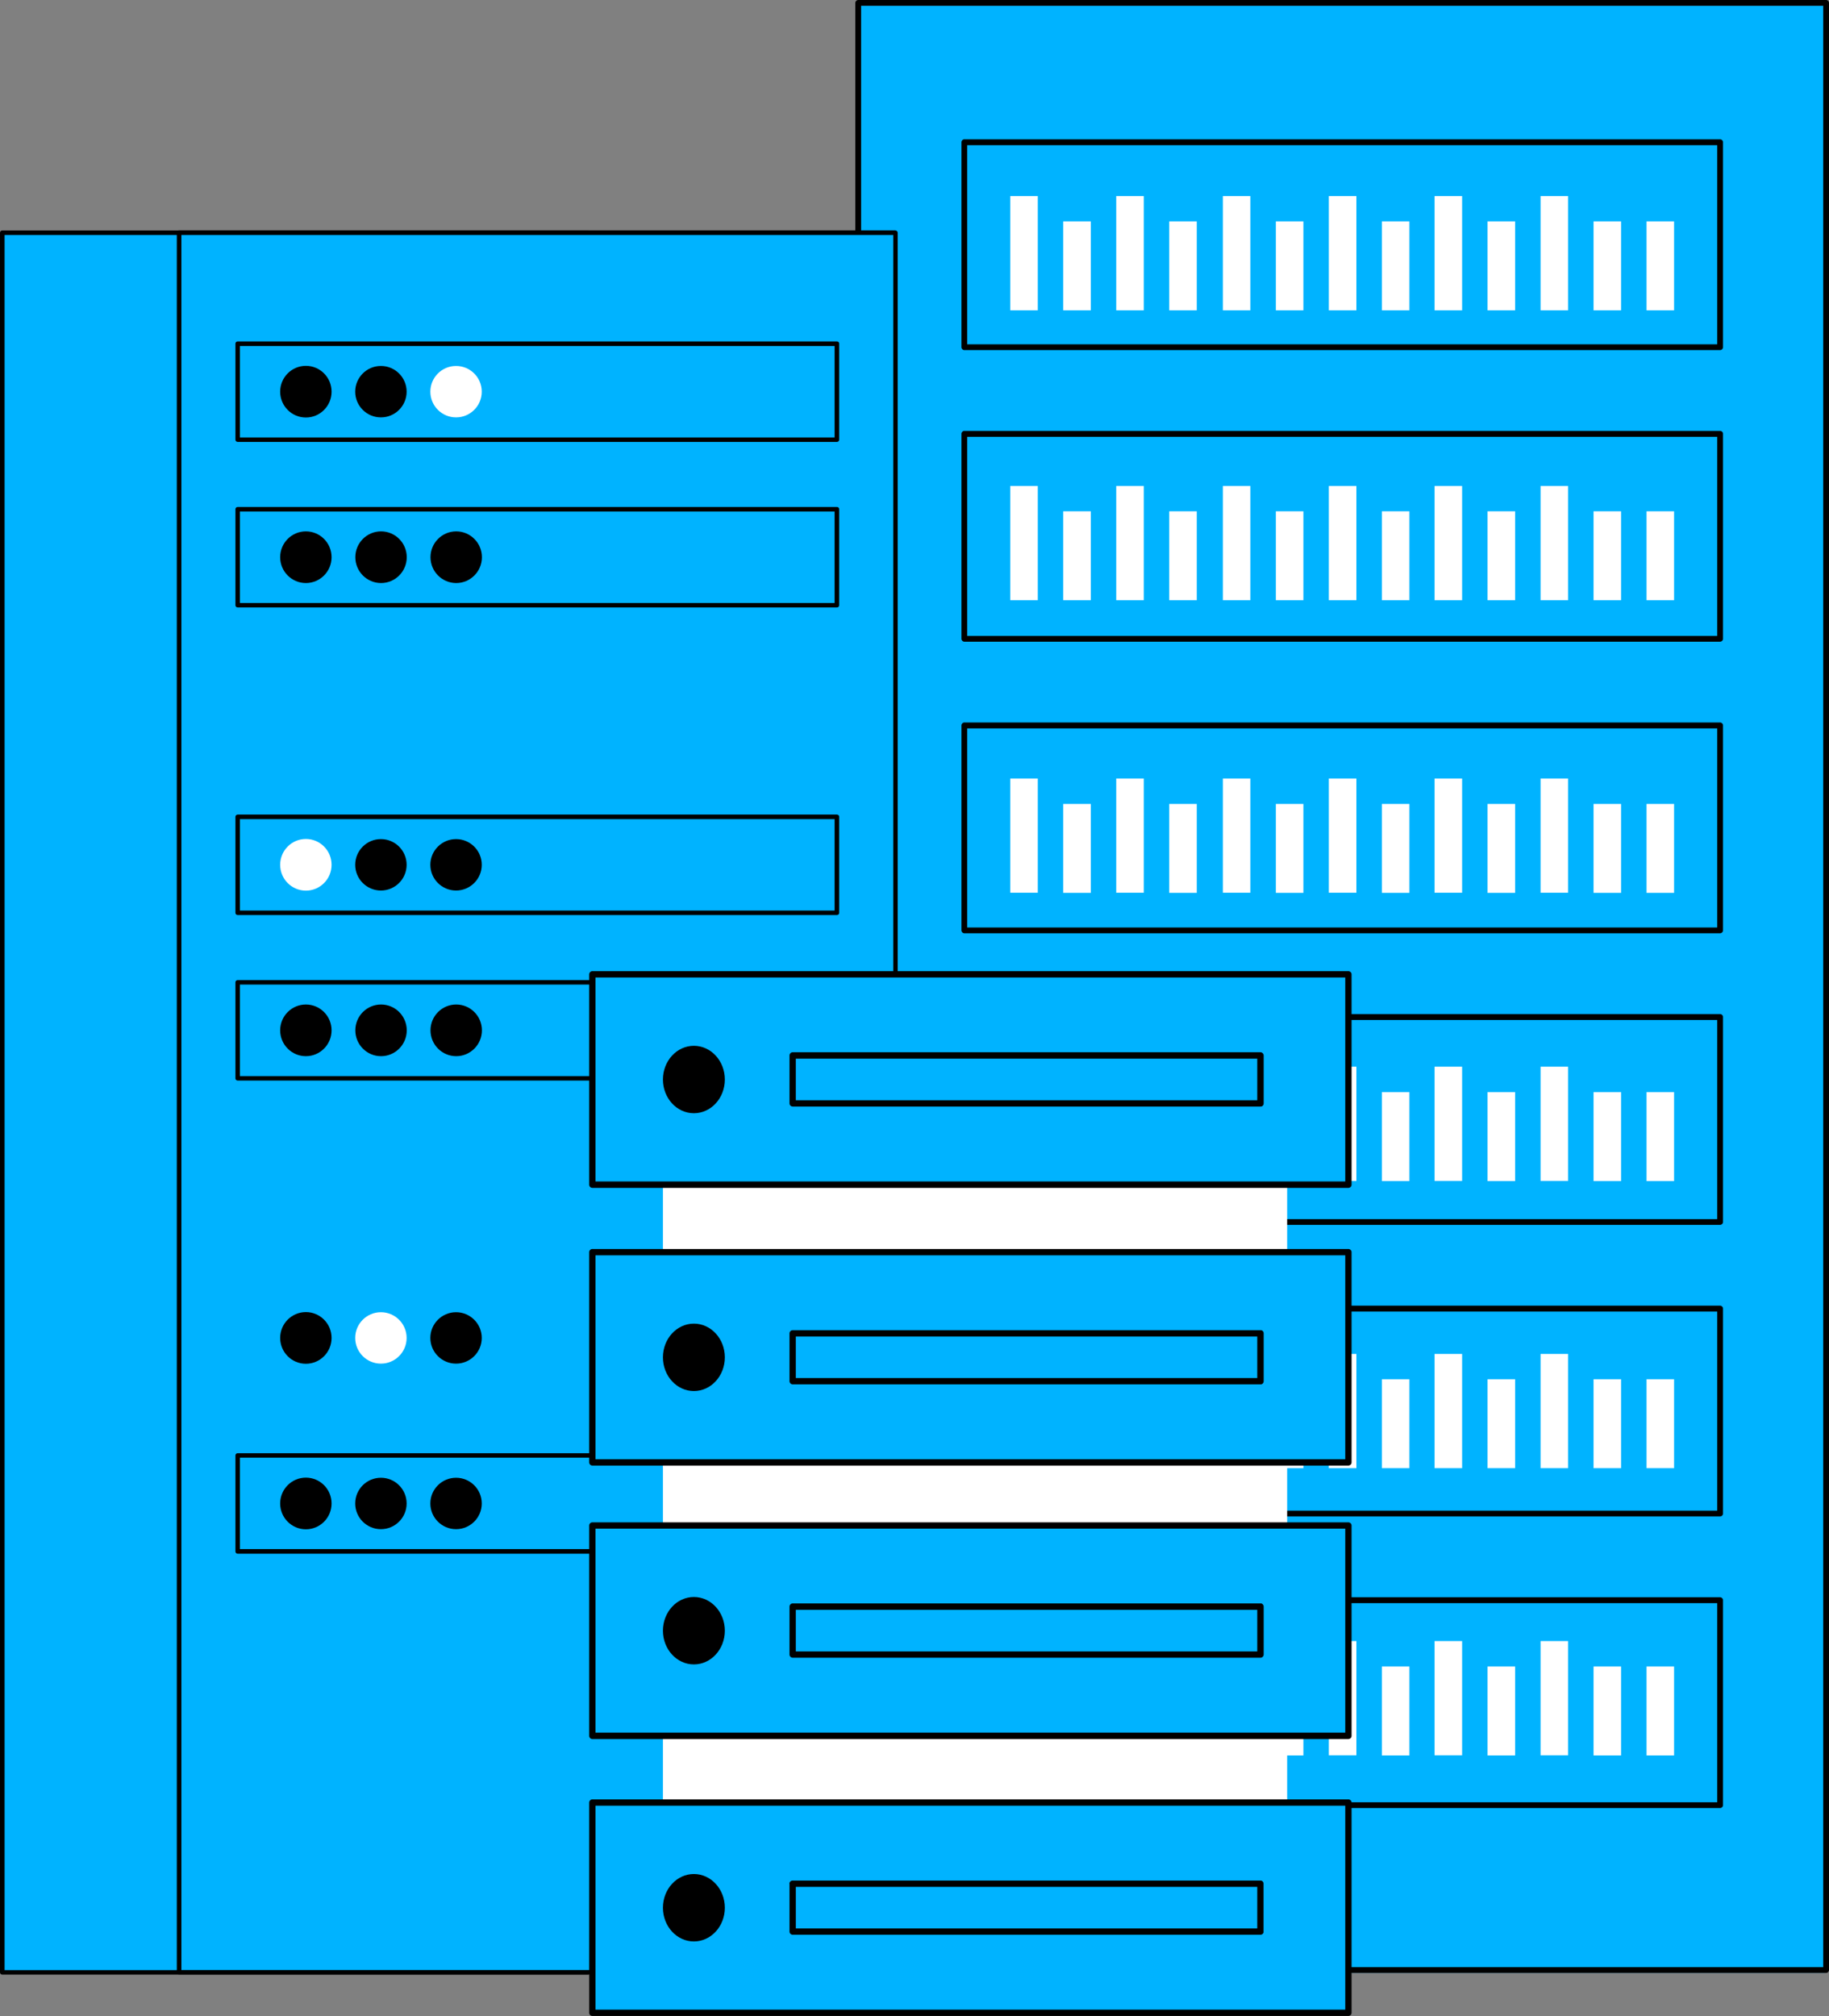 <svg width="196" height="216" viewBox="0 0 196 216" fill="none" xmlns="http://www.w3.org/2000/svg">
<rect x="0" y="0" width="196" height="216" fill="#808080" stroke="none"/>
<g clip-path="url(#clip0_1559_2114)">
<path d="M195.535 0.618H92.123V211.377H195.535V0.618Z" fill="#00B3FF"/>
<path d="M195.69 211.376H91.969C91.801 211.376 91.66 211.236 91.66 211.067V0.309C91.66 0.141 91.801 0 91.969 0H195.69C195.859 0 196 0.141 196 0.309V211.067C196 211.236 195.859 211.376 195.69 211.376ZM92.279 210.758H195.381V0.618H92.279V210.758Z" fill="black"/>
<path d="M184.332 37.508H103.34C103.172 37.508 103.031 37.368 103.031 37.199V15.234C103.031 15.065 103.172 14.925 103.34 14.925H184.332C184.501 14.925 184.642 15.065 184.642 15.234V37.199C184.642 37.368 184.501 37.508 184.332 37.508ZM103.65 36.89H184.023V15.557H103.65V36.89Z" fill="black"/>
<path d="M184.332 68.749H103.34C103.172 68.749 103.031 68.609 103.031 68.44V46.474C103.031 46.306 103.172 46.165 103.34 46.165H184.332C184.501 46.165 184.642 46.306 184.642 46.474V68.44C184.642 68.609 184.501 68.749 184.332 68.749ZM103.65 68.131H184.023V46.798H103.65V68.131Z" fill="black"/>
<path d="M184.332 99.99H103.34C103.172 99.99 103.031 99.849 103.031 99.68V77.715C103.031 77.546 103.172 77.406 103.34 77.406H184.332C184.501 77.406 184.642 77.546 184.642 77.715V99.68C184.642 99.849 184.501 99.99 184.332 99.99ZM103.65 99.371H184.023V78.038H103.65V99.371Z" fill="black"/>
<path d="M184.332 131.23H103.34C103.172 131.23 103.031 131.09 103.031 130.921V108.956C103.031 108.787 103.172 108.646 103.34 108.646H184.332C184.501 108.646 184.642 108.787 184.642 108.956V130.921C184.642 131.09 184.501 131.23 184.332 131.23ZM103.65 130.612H184.023V109.279H103.65V130.612Z" fill="black"/>
<path d="M184.332 162.471H103.34C103.172 162.471 103.031 162.33 103.031 162.162V140.196C103.031 140.027 103.172 139.887 103.34 139.887H184.332C184.501 139.887 184.642 140.027 184.642 140.196V162.162C184.642 162.33 184.501 162.471 184.332 162.471ZM103.65 161.852H184.023V140.519H103.65V161.852Z" fill="black"/>
<path d="M184.332 193.711H103.34C103.172 193.711 103.031 193.571 103.031 193.402V171.437C103.031 171.268 103.172 171.128 103.34 171.128H184.332C184.501 171.128 184.642 171.268 184.642 171.437V193.402C184.642 193.571 184.501 193.711 184.332 193.711ZM103.65 193.093H184.023V171.76H103.65V193.093Z" fill="black"/>
<path d="M111.212 21.01H108.26V33.25H111.212V21.01Z" fill="white"/>
<path d="M116.891 23.722H113.939V33.25H116.891V23.722Z" fill="white"/>
<path d="M122.569 21.01H119.617V33.25H122.569V21.01Z" fill="white"/>
<path d="M128.249 23.722H125.297V33.25H128.249V23.722Z" fill="white"/>
<path d="M133.997 21.01H131.045V33.25H133.997V21.01Z" fill="white"/>
<path d="M139.674 23.722H136.723V33.25H139.674V23.722Z" fill="white"/>
<path d="M145.354 21.01H142.402V33.25H145.354V21.01Z" fill="white"/>
<path d="M151.034 23.722H148.082V33.25H151.034V23.722Z" fill="white"/>
<path d="M156.684 21.01H153.732V33.25H156.684V21.01Z" fill="white"/>
<path d="M162.362 23.722H159.41V33.25H162.362V23.722Z" fill="white"/>
<path d="M168.042 21.01H165.09V33.25H168.042V21.01Z" fill="white"/>
<path d="M173.719 23.722H170.768V33.25H173.719V23.722Z" fill="white"/>
<path d="M179.399 23.722H176.447V33.25H179.399V23.722Z" fill="white"/>
<path d="M111.212 52.068H108.26V64.308H111.212V52.068Z" fill="white"/>
<path d="M116.891 54.78H113.939V64.308H116.891V54.78Z" fill="white"/>
<path d="M122.569 52.068H119.617V64.308H122.569V52.068Z" fill="white"/>
<path d="M128.249 54.78H125.297V64.308H128.249V54.78Z" fill="white"/>
<path d="M133.997 52.068H131.045V64.308H133.997V52.068Z" fill="white"/>
<path d="M139.674 54.78H136.723V64.308H139.674V54.78Z" fill="white"/>
<path d="M145.354 52.068H142.402V64.308H145.354V52.068Z" fill="white"/>
<path d="M151.034 54.78H148.082V64.308H151.034V54.78Z" fill="white"/>
<path d="M156.684 52.068H153.732V64.308H156.684V52.068Z" fill="white"/>
<path d="M162.362 54.78H159.41V64.308H162.362V54.78Z" fill="white"/>
<path d="M168.042 52.068H165.09V64.308H168.042V52.068Z" fill="white"/>
<path d="M173.719 54.78H170.768V64.308H173.719V54.78Z" fill="white"/>
<path d="M179.399 54.78H176.447V64.308H179.399V54.78Z" fill="white"/>
<path d="M111.212 83.407H108.26V95.647H111.212V83.407Z" fill="white"/>
<path d="M116.891 86.133H113.939V95.661H116.891V86.133Z" fill="white"/>
<path d="M122.569 83.407H119.617V95.647H122.569V83.407Z" fill="white"/>
<path d="M128.249 86.133H125.297V95.661H128.249V86.133Z" fill="white"/>
<path d="M133.997 83.407H131.045V95.647H133.997V83.407Z" fill="white"/>
<path d="M139.674 86.133H136.723V95.661H139.674V86.133Z" fill="white"/>
<path d="M145.354 83.407H142.402V95.647H145.354V83.407Z" fill="white"/>
<path d="M151.034 86.133H148.082V95.661H151.034V86.133Z" fill="white"/>
<path d="M156.684 83.407H153.732V95.647H156.684V83.407Z" fill="white"/>
<path d="M162.362 86.133H159.41V95.661H162.362V86.133Z" fill="white"/>
<path d="M168.042 83.407H165.09V95.647H168.042V83.407Z" fill="white"/>
<path d="M173.719 86.133H170.768V95.661H173.719V86.133Z" fill="white"/>
<path d="M179.399 86.133H176.447V95.661H179.399V86.133Z" fill="white"/>
<path d="M111.212 114.282H108.26V126.522H111.212V114.282Z" fill="white"/>
<path d="M116.891 117.008H113.939V126.536H116.891V117.008Z" fill="white"/>
<path d="M122.569 114.282H119.617V126.522H122.569V114.282Z" fill="white"/>
<path d="M128.249 117.008H125.297V126.536H128.249V117.008Z" fill="white"/>
<path d="M133.997 114.282H131.045V126.522H133.997V114.282Z" fill="white"/>
<path d="M139.674 117.008H136.723V126.536H139.674V117.008Z" fill="white"/>
<path d="M145.354 114.282H142.402V126.522H145.354V114.282Z" fill="white"/>
<path d="M151.034 117.008H148.082V126.536H151.034V117.008Z" fill="white"/>
<path d="M156.684 114.282H153.732V126.522H156.684V114.282Z" fill="white"/>
<path d="M162.362 117.008H159.41V126.536H162.362V117.008Z" fill="white"/>
<path d="M168.042 114.282H165.09V126.522H168.042V114.282Z" fill="white"/>
<path d="M173.719 117.008H170.768V126.536H173.719V117.008Z" fill="white"/>
<path d="M179.399 117.008H176.447V126.536H179.399V117.008Z" fill="white"/>
<path d="M111.212 145.059H108.26V157.299H111.212V145.059Z" fill="white"/>
<path d="M116.891 147.771H113.939V157.299H116.891V147.771Z" fill="white"/>
<path d="M122.569 145.059H119.617V157.299H122.569V145.059Z" fill="white"/>
<path d="M128.249 147.771H125.297V157.299H128.249V147.771Z" fill="white"/>
<path d="M133.997 145.059H131.045V157.299H133.997V145.059Z" fill="white"/>
<path d="M139.674 147.771H136.723V157.299H139.674V147.771Z" fill="white"/>
<path d="M145.354 145.059H142.402V157.299H145.354V145.059Z" fill="white"/>
<path d="M151.034 147.771H148.082V157.299H151.034V147.771Z" fill="white"/>
<path d="M156.684 145.059H153.732V157.299H156.684V145.059Z" fill="white"/>
<path d="M162.362 147.771H159.41V157.299H162.362V147.771Z" fill="white"/>
<path d="M168.042 145.059H165.09V157.299H168.042V145.059Z" fill="white"/>
<path d="M173.719 147.771H170.768V157.299H173.719V147.771Z" fill="white"/>
<path d="M179.399 147.771H176.447V157.299H179.399V147.771Z" fill="white"/>
<path d="M111.212 175.822H108.26V188.062H111.212V175.822Z" fill="white"/>
<path d="M116.891 178.548H113.939V188.076H116.891V178.548Z" fill="white"/>
<path d="M122.569 175.822H119.617V188.062H122.569V175.822Z" fill="white"/>
<path d="M128.249 178.548H125.297V188.076H128.249V178.548Z" fill="white"/>
<path d="M133.997 175.822H131.045V188.062H133.997V175.822Z" fill="white"/>
<path d="M139.674 178.548H136.723V188.076H139.674V178.548Z" fill="white"/>
<path d="M145.354 175.822H142.402V188.062H145.354V175.822Z" fill="white"/>
<path d="M151.034 178.548H148.082V188.076H151.034V178.548Z" fill="white"/>
<path d="M156.684 175.822H153.732V188.062H156.684V175.822Z" fill="white"/>
<path d="M162.362 178.548H159.41V188.076H162.362V178.548Z" fill="white"/>
<path d="M168.042 175.822H165.09V188.062H168.042V175.822Z" fill="white"/>
<path d="M173.719 178.548H170.768V188.076H173.719V178.548Z" fill="white"/>
<path d="M179.399 178.548H176.447V188.076H179.399V178.548Z" fill="white"/>
<path d="M63.027 24.945H0.238V211.334H63.027V24.945Z" fill="#00B3FF"/>
<path d="M0.239 161.796V200.752H0.478V161.824C0.394 161.81 0.309 161.796 0.239 161.782V161.796ZM0.239 65.629V201.019H0.478V65.657L0.239 65.629ZM63.028 24.692H0.239C0.098 24.692 0 24.804 0 24.931V211.32C0 211.461 0.112 211.559 0.239 211.559H63.014C63.141 211.559 63.239 211.461 63.253 211.349C63.253 211.349 63.253 211.334 63.253 211.32V24.931C63.253 24.804 63.141 24.692 63.014 24.692H63.028ZM62.789 211.081H0.492V25.184H62.789V211.096V211.081ZM0.239 65.629V201.019H0.478V65.657L0.239 65.629ZM0.239 161.796V200.752H0.478V161.824C0.394 161.81 0.309 161.796 0.239 161.782V161.796Z" fill="black"/>
<path d="M95.961 24.945H19.186V211.334H95.961V24.945Z" fill="#00B3FF"/>
<path d="M95.048 211.081C95.034 211.166 95.019 211.25 95.005 211.32H95.02C95.062 211.236 95.104 211.166 95.146 211.081H95.048ZM94.443 211.32H94.71C94.752 211.236 94.795 211.152 94.837 211.081H94.499C94.485 211.166 94.471 211.25 94.457 211.32H94.443ZM95.975 24.678H19.186C19.046 24.678 18.947 24.79 18.947 24.917V211.306C18.947 211.447 19.06 211.545 19.186 211.545H95.961C96.088 211.545 96.186 211.447 96.2 211.334C96.2 211.334 96.2 211.32 96.2 211.306V24.931C96.2 24.804 96.088 24.692 95.961 24.692L95.975 24.678ZM95.736 211.067H19.439V25.184H95.722V211.095L95.736 211.067ZM94.485 211.067C94.471 211.152 94.457 211.236 94.443 211.306H94.71C94.752 211.222 94.795 211.138 94.837 211.067H94.499H94.485ZM95.048 211.067C95.034 211.152 95.019 211.236 95.005 211.306H95.02C95.062 211.222 95.104 211.152 95.146 211.067H95.048ZM94.485 211.067C94.471 211.152 94.457 211.236 94.443 211.306H94.71C94.752 211.222 94.795 211.138 94.837 211.067H94.499H94.485ZM95.048 211.067C95.034 211.152 95.019 211.236 95.005 211.306H95.02C95.062 211.222 95.104 211.152 95.146 211.067H95.048Z" fill="black"/>
<path d="M89.692 36.82H25.469V47.107H89.692V36.82Z" fill="#00B3FF"/>
<path d="M89.692 36.581H25.469C25.329 36.581 25.23 36.693 25.23 36.82V47.107C25.23 47.247 25.343 47.346 25.469 47.346H89.692C89.833 47.346 89.931 47.233 89.931 47.107V36.82C89.931 36.679 89.819 36.581 89.692 36.581ZM89.453 46.868H25.708V37.073H89.439V46.868H89.453Z" fill="black"/>
<path d="M35.533 41.963C35.533 40.431 34.297 39.195 32.779 39.195C31.26 39.195 30.023 40.431 30.023 41.963C30.023 43.495 31.26 44.732 32.779 44.732C34.297 44.732 35.533 43.495 35.533 41.963Z" fill="black"/>
<path d="M40.819 44.718C42.341 44.718 43.575 43.485 43.575 41.963C43.575 40.442 42.341 39.209 40.819 39.209C39.298 39.209 38.065 40.442 38.065 41.963C38.065 43.485 39.298 44.718 40.819 44.718Z" fill="black"/>
<path d="M48.872 44.718C50.394 44.718 51.627 43.485 51.627 41.963C51.627 40.442 50.394 39.209 48.872 39.209C47.351 39.209 46.117 40.442 46.117 41.963C46.117 43.485 47.351 44.718 48.872 44.718Z" fill="white"/>
<path d="M89.692 54.555H25.469V64.842H89.692V54.555Z" fill="#00B3FF"/>
<path d="M89.692 54.316H25.469C25.329 54.316 25.23 54.429 25.23 54.555V64.842C25.23 64.983 25.343 65.081 25.469 65.081H89.692C89.833 65.081 89.931 64.969 89.931 64.842V54.555C89.931 54.414 89.819 54.316 89.692 54.316ZM89.453 64.603H25.708V54.808H89.439V64.603H89.453Z" fill="black"/>
<path d="M35.533 59.699C35.533 58.167 34.297 56.93 32.779 56.93C31.26 56.93 30.023 58.167 30.023 59.699C30.023 61.23 31.26 62.467 32.779 62.467C34.297 62.467 35.533 61.23 35.533 59.699Z" fill="black"/>
<path d="M43.588 59.699C43.588 58.167 42.351 56.93 40.833 56.93C39.315 56.93 38.078 58.167 38.078 59.699C38.078 61.23 39.315 62.467 40.833 62.467C42.351 62.467 43.588 61.23 43.588 59.699Z" fill="black"/>
<path d="M51.643 59.699C51.643 58.167 50.406 56.93 48.888 56.93C47.37 56.93 46.133 58.167 46.133 59.699C46.133 61.23 47.37 62.467 48.888 62.467C50.406 62.467 51.643 61.23 51.643 59.699Z" fill="black"/>
<path d="M35.533 143.344C35.533 141.812 34.297 140.576 32.779 140.576C31.26 140.576 30.023 141.812 30.023 143.344C30.023 144.876 31.26 146.113 32.779 146.113C34.297 146.113 35.533 144.876 35.533 143.344Z" fill="black"/>
<path d="M40.819 146.099C42.341 146.099 43.575 144.866 43.575 143.344C43.575 141.823 42.341 140.59 40.819 140.59C39.298 140.59 38.065 141.823 38.065 143.344C38.065 144.866 39.298 146.099 40.819 146.099Z" fill="white"/>
<path d="M48.872 146.099C50.394 146.099 51.627 144.866 51.627 143.344C51.627 141.823 50.394 140.59 48.872 140.59C47.351 140.59 46.117 141.823 46.117 143.344C46.117 144.866 47.351 146.099 48.872 146.099Z" fill="black"/>
<path d="M89.692 155.936H25.469V166.223H89.692V155.936Z" fill="#00B3FF"/>
<path d="M89.791 155.711C89.791 155.711 89.734 155.697 89.692 155.697H25.469C25.329 155.697 25.23 155.809 25.23 155.936V166.223C25.23 166.364 25.343 166.462 25.469 166.462H89.692C89.833 166.462 89.931 166.349 89.931 166.223V155.936C89.931 155.838 89.875 155.753 89.791 155.711ZM89.453 165.97H25.708V156.175H89.439V165.97H89.453Z" fill="black"/>
<path d="M35.533 161.08C35.533 159.548 34.297 158.311 32.779 158.311C31.26 158.311 30.023 159.548 30.023 161.08C30.023 162.611 31.26 163.848 32.779 163.848C34.297 163.848 35.533 162.611 35.533 161.08Z" fill="black"/>
<path d="M40.819 163.834C42.341 163.834 43.575 162.601 43.575 161.08C43.575 159.558 42.341 158.325 40.819 158.325C39.298 158.325 38.065 159.558 38.065 161.08C38.065 162.601 39.298 163.834 40.819 163.834Z" fill="black"/>
<path d="M48.872 163.834C50.394 163.834 51.627 162.601 51.627 161.08C51.627 159.558 50.394 158.325 48.872 158.325C47.351 158.325 46.117 159.558 46.117 161.08C46.117 162.601 47.351 163.834 48.872 163.834Z" fill="black"/>
<path d="M89.692 87.51H25.469V97.797H89.692V87.51Z" fill="#00B3FF"/>
<path d="M89.692 87.272H25.469C25.329 87.272 25.23 87.384 25.23 87.51V97.797C25.23 97.938 25.343 98.036 25.469 98.036H89.692C89.833 98.036 89.931 97.924 89.931 97.797V87.51C89.931 87.37 89.819 87.272 89.692 87.272ZM89.453 97.558H25.708V87.763H89.439V97.558H89.453Z" fill="black"/>
<path d="M35.533 92.654C35.533 91.122 34.297 89.885 32.779 89.885C31.26 89.885 30.023 91.122 30.023 92.654C30.023 94.186 31.26 95.422 32.779 95.422C34.297 95.422 35.533 94.186 35.533 92.654Z" fill="white"/>
<path d="M40.819 95.409C42.341 95.409 43.575 94.175 43.575 92.654C43.575 91.133 42.341 89.9 40.819 89.9C39.298 89.9 38.065 91.133 38.065 92.654C38.065 94.175 39.298 95.409 40.819 95.409Z" fill="black"/>
<path d="M48.872 95.409C50.394 95.409 51.627 94.175 51.627 92.654C51.627 91.133 50.394 89.9 48.872 89.9C47.351 89.9 46.117 91.133 46.117 92.654C46.117 94.175 47.351 95.409 48.872 95.409Z" fill="black"/>
<path d="M89.692 105.246H25.469V115.533H89.692V105.246Z" fill="#00B3FF"/>
<path d="M89.692 105.007H25.469C25.329 105.007 25.23 105.119 25.23 105.245V115.533C25.23 115.673 25.343 115.771 25.469 115.771H89.692C89.833 115.771 89.931 115.659 89.931 115.533V105.245C89.931 105.119 89.819 105.007 89.692 105.007ZM89.453 115.294H25.708V105.484H89.439V115.294H89.453Z" fill="black"/>
<path d="M35.533 110.389C35.533 108.857 34.297 107.621 32.779 107.621C31.26 107.621 30.023 108.857 30.023 110.389C30.023 111.921 31.26 113.158 32.779 113.158C34.297 113.158 35.533 111.921 35.533 110.389Z" fill="black"/>
<path d="M43.588 110.389C43.588 108.857 42.351 107.621 40.833 107.621C39.315 107.621 38.078 108.857 38.078 110.389C38.078 111.921 39.315 113.158 40.833 113.158C42.351 113.158 43.588 111.921 43.588 110.389Z" fill="black"/>
<path d="M51.643 110.389C51.643 108.857 50.406 107.621 48.888 107.621C47.37 107.621 46.133 108.857 46.133 110.389C46.133 111.921 47.37 113.158 48.888 113.158C50.406 113.158 51.643 111.921 51.643 110.389Z" fill="black"/>
<path d="M137.935 104.894H71.041V214.496H137.935V104.894Z" fill="white"/>
<path d="M144.499 193.121H63.478V215.649H144.499V193.121Z" fill="#00B3FF"/>
<path d="M63.141 193.121V215.649C63.141 215.831 63.295 215.986 63.478 215.986H144.498C144.681 215.986 144.835 215.831 144.835 215.649V193.121C144.835 192.939 144.681 192.784 144.498 192.784H63.478C63.295 192.784 63.141 192.939 63.141 193.121ZM63.815 193.459H144.161V215.311H63.815V193.459Z" fill="black"/>
<path d="M144.499 163.441H63.478V185.968H144.499V163.441Z" fill="#00B3FF"/>
<path d="M63.141 163.441V185.982C63.141 186.165 63.295 186.319 63.478 186.319H144.498C144.681 186.319 144.835 186.165 144.835 185.982V163.441C144.835 163.258 144.681 163.103 144.498 163.103H63.478C63.295 163.103 63.141 163.258 63.141 163.441ZM63.815 163.778H144.161V185.631H63.815V163.778Z" fill="black"/>
<path d="M144.499 104.388H63.478V126.916H144.499V104.388Z" fill="#00B3FF"/>
<path d="M63.141 104.388V126.93C63.141 127.113 63.295 127.267 63.478 127.267H144.498C144.681 127.267 144.835 127.113 144.835 126.93V104.388C144.835 104.206 144.681 104.051 144.498 104.051H63.478C63.295 104.051 63.141 104.206 63.141 104.388ZM63.815 104.726H144.161V126.579H63.815V104.726Z" fill="black"/>
<path d="M144.499 134.153H63.478V156.681H144.499V134.153Z" fill="#00B3FF"/>
<path d="M63.141 134.153V156.681C63.141 156.863 63.295 157.018 63.478 157.018H144.498C144.681 157.018 144.835 156.863 144.835 156.681V134.153C144.835 133.971 144.681 133.816 144.498 133.816H63.478C63.295 133.816 63.141 133.971 63.141 134.153ZM63.815 134.49H144.161V156.343H63.815V134.49Z" fill="black"/>
<path d="M74.358 119.271C76.19 119.271 77.675 117.654 77.675 115.659C77.675 113.664 76.19 112.047 74.358 112.047C72.526 112.047 71.041 113.664 71.041 115.659C71.041 117.654 72.526 119.271 74.358 119.271Z" fill="black"/>
<path d="M134.744 115.505V115.589C134.744 115.589 134.828 115.533 134.871 115.505H134.744ZM84.606 113.087V118.217C84.606 118.4 84.76 118.554 84.943 118.554H135.081C135.081 118.554 135.194 118.554 135.236 118.526C135.348 118.47 135.419 118.357 135.419 118.217V113.087C135.419 112.961 135.348 112.834 135.236 112.778C135.194 112.75 135.138 112.736 135.081 112.736H84.943C84.76 112.736 84.606 112.891 84.606 113.073V113.087ZM85.28 113.425H134.73V117.88H85.28V113.425Z" fill="black"/>
<path d="M74.358 149.036C76.19 149.036 77.675 147.419 77.675 145.424C77.675 143.43 76.19 141.812 74.358 141.812C72.526 141.812 71.041 143.43 71.041 145.424C71.041 147.419 72.526 149.036 74.358 149.036Z" fill="black"/>
<path d="M84.606 142.852V147.982C84.606 148.165 84.76 148.319 84.943 148.319H135.081C135.081 148.319 135.194 148.319 135.236 148.291C135.348 148.235 135.419 148.122 135.419 147.982V142.852C135.419 142.712 135.348 142.599 135.236 142.543C135.194 142.515 135.138 142.515 135.081 142.515H84.943C84.76 142.515 84.606 142.67 84.606 142.852ZM85.28 143.19H134.73V147.645H85.28V143.19Z" fill="black"/>
<path d="M74.358 178.323C76.19 178.323 77.675 176.706 77.675 174.711C77.675 172.717 76.19 171.1 74.358 171.1C72.526 171.1 71.041 172.717 71.041 174.711C71.041 176.706 72.526 178.323 74.358 178.323Z" fill="black"/>
<path d="M84.606 172.14V177.269C84.606 177.452 84.76 177.606 84.943 177.606H135.081C135.081 177.606 135.194 177.606 135.236 177.564C135.348 177.508 135.419 177.396 135.419 177.255V172.126C135.419 171.999 135.348 171.887 135.236 171.816C135.194 171.788 135.138 171.788 135.081 171.788H84.943C84.76 171.788 84.606 171.943 84.606 172.126V172.14ZM85.28 172.477H134.73V176.932H85.28V172.477Z" fill="black"/>
<path d="M74.358 208.004C76.19 208.004 77.675 206.387 77.675 204.392C77.675 202.397 76.19 200.78 74.358 200.78C72.526 200.78 71.041 202.397 71.041 204.392C71.041 206.387 72.526 208.004 74.358 208.004Z" fill="black"/>
<path d="M84.606 201.82V206.95C84.606 207.132 84.76 207.287 84.943 207.287H135.082C135.082 207.287 135.166 207.287 135.208 207.259C135.208 207.259 135.208 207.259 135.222 207.259C135.307 207.217 135.377 207.132 135.405 207.034C135.405 207.006 135.405 206.978 135.405 206.95V201.82C135.405 201.68 135.335 201.567 135.222 201.511C135.18 201.483 135.124 201.483 135.068 201.483H84.929C84.746 201.483 84.592 201.638 84.592 201.82H84.606ZM85.281 202.157H134.73V206.612H85.281V202.157Z" fill="black"/>
</g>
<defs>
<clipPath id="clip0_1559_2114">
<rect width="196" height="216" fill="white"/>
</clipPath>
</defs>
</svg>
